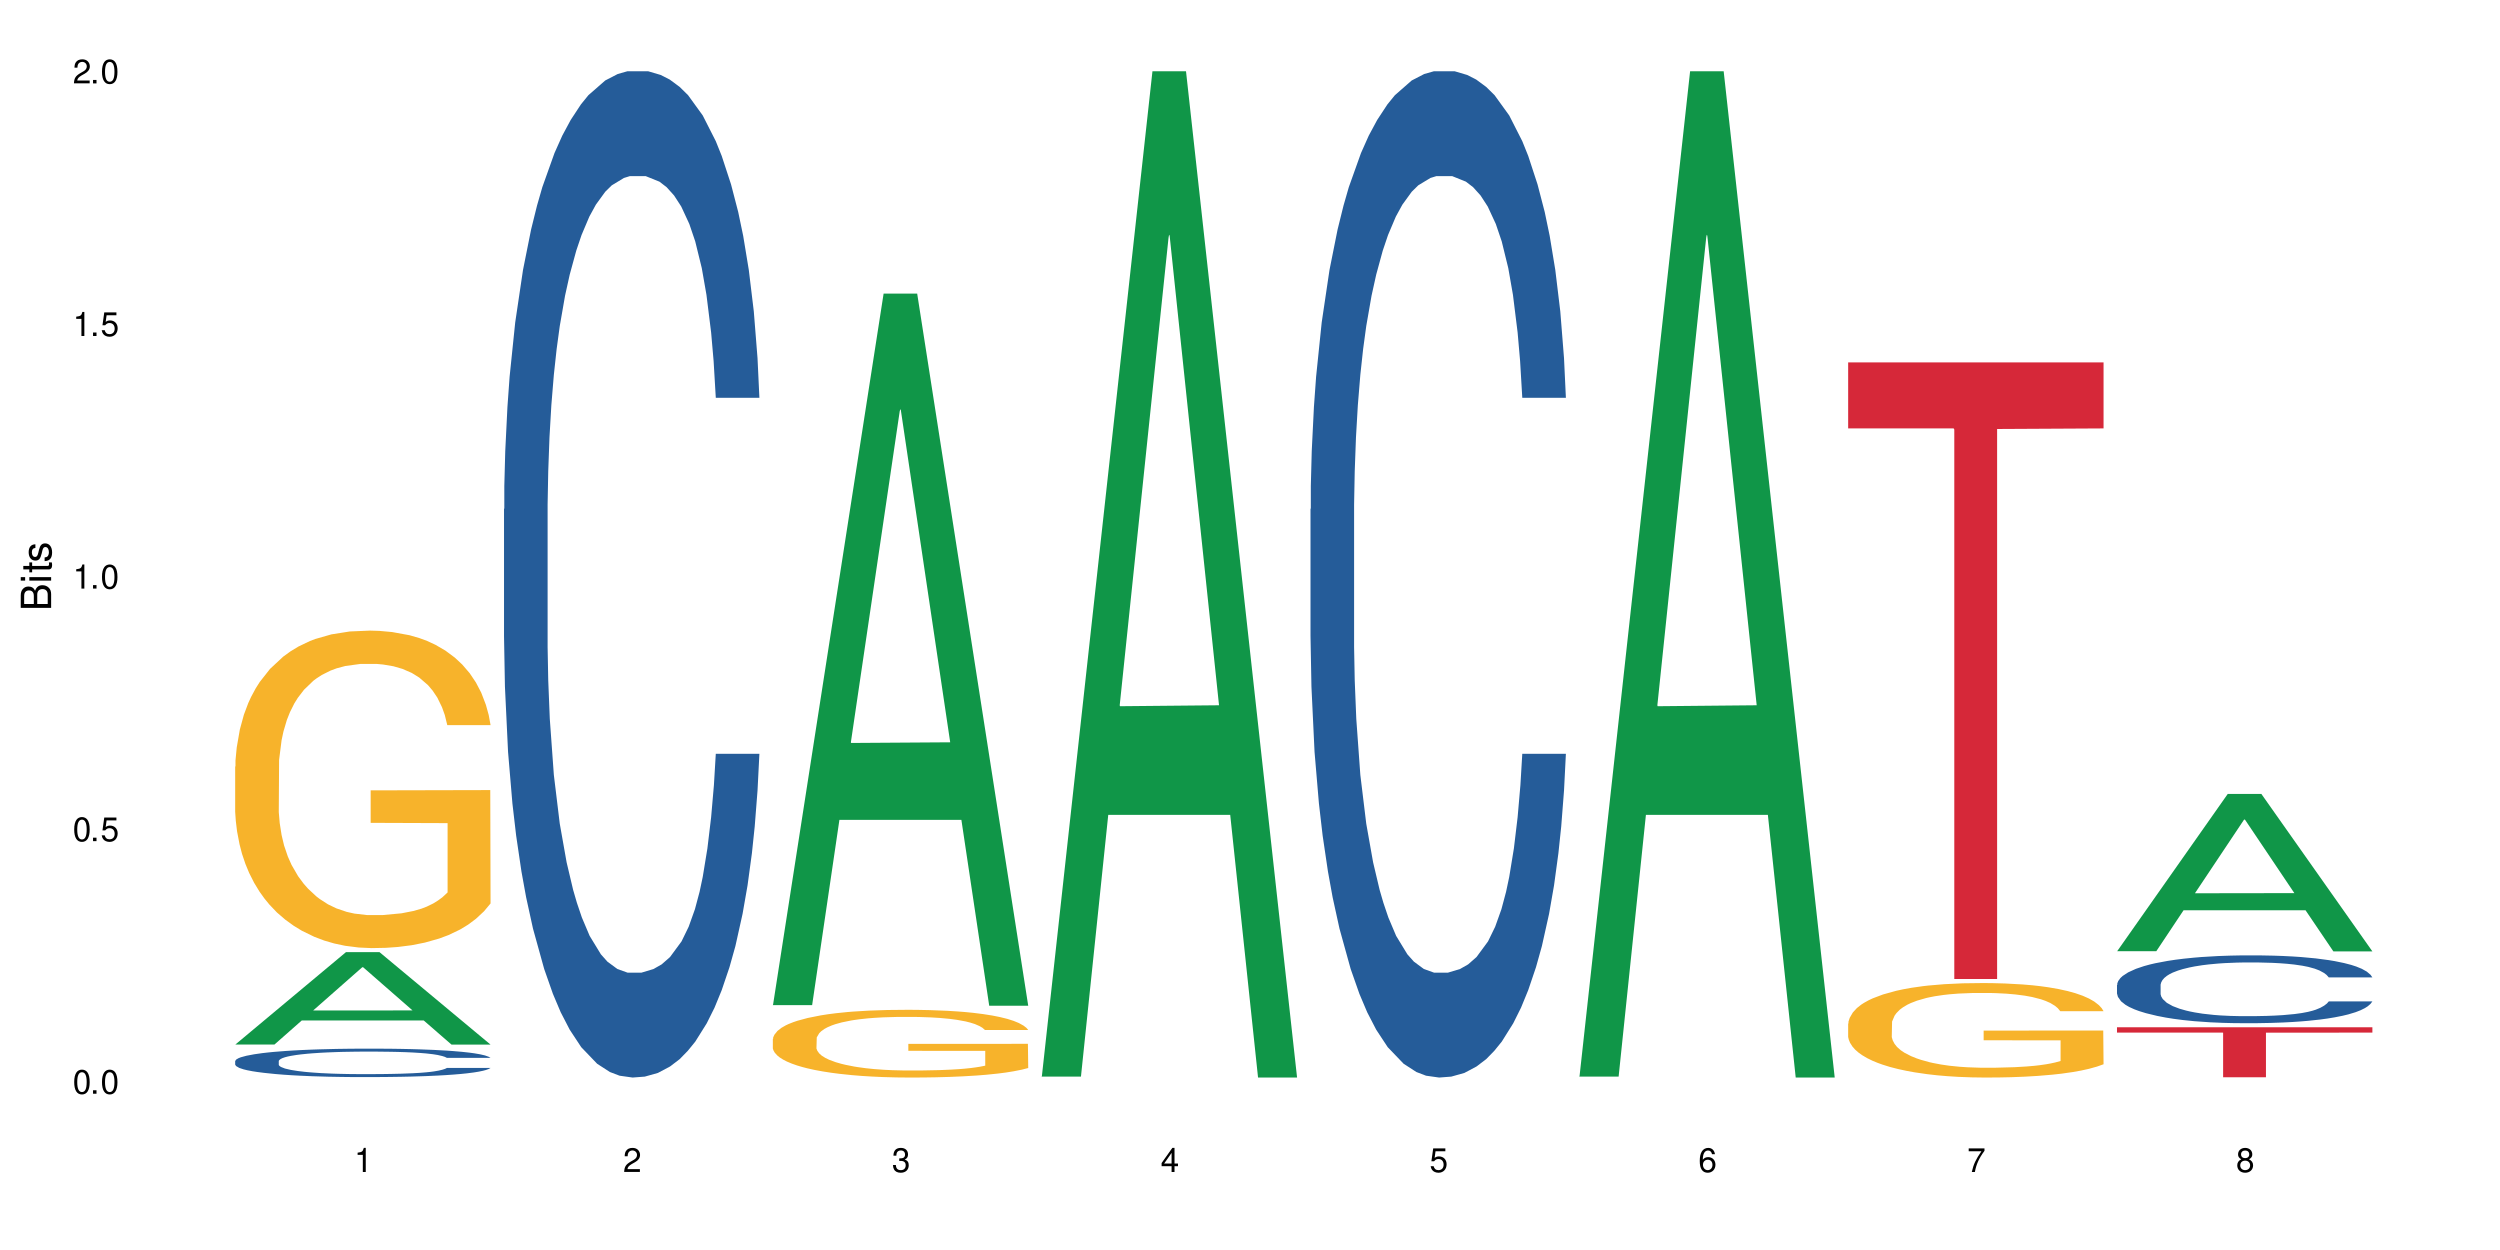 <?xml version="1.0" encoding="UTF-8"?>
<svg xmlns="http://www.w3.org/2000/svg" xmlns:xlink="http://www.w3.org/1999/xlink" width="720" height="360" viewBox="0 0 720 360">
<defs>
<g>
<g id="glyph-0-0">
</g>
<g id="glyph-0-1">
<path d="M 2.641 -6.938 C 2 -6.938 1.422 -6.656 1.078 -6.172 C 0.641 -5.562 0.406 -4.641 0.406 -3.359 C 0.406 -1.016 1.188 0.219 2.641 0.219 C 4.078 0.219 4.859 -1.016 4.859 -3.297 C 4.859 -4.641 4.656 -5.547 4.203 -6.172 C 3.844 -6.656 3.281 -6.938 2.641 -6.938 Z M 2.641 -6.188 C 3.547 -6.188 4 -5.25 4 -3.375 C 4 -1.406 3.562 -0.484 2.625 -0.484 C 1.734 -0.484 1.281 -1.438 1.281 -3.344 C 1.281 -5.25 1.734 -6.188 2.641 -6.188 Z M 2.641 -6.188 "/>
</g>
<g id="glyph-0-2">
<path d="M 1.828 -1 L 0.828 -1 L 0.828 0 L 1.828 0 Z M 1.828 -1 "/>
</g>
<g id="glyph-0-3">
<path d="M 4.562 -6.797 L 1.062 -6.797 L 0.547 -3.094 L 1.328 -3.094 C 1.719 -3.562 2.047 -3.734 2.578 -3.734 C 3.484 -3.734 4.062 -3.109 4.062 -2.094 C 4.062 -1.125 3.484 -0.531 2.578 -0.531 C 1.828 -0.531 1.375 -0.906 1.188 -1.672 L 0.328 -1.672 C 0.453 -1.109 0.547 -0.844 0.75 -0.594 C 1.125 -0.078 1.828 0.219 2.594 0.219 C 3.969 0.219 4.922 -0.781 4.922 -2.219 C 4.922 -3.562 4.031 -4.484 2.719 -4.484 C 2.25 -4.484 1.859 -4.359 1.469 -4.062 L 1.734 -5.969 L 4.562 -5.969 Z M 4.562 -6.797 "/>
</g>
<g id="glyph-0-4">
<path d="M 2.484 -4.938 L 2.484 0 L 3.328 0 L 3.328 -6.938 L 2.766 -6.938 C 2.469 -5.875 2.281 -5.734 0.984 -5.562 L 0.984 -4.938 Z M 2.484 -4.938 "/>
</g>
<g id="glyph-0-5">
<path d="M 4.859 -0.828 L 1.281 -0.828 C 1.359 -1.406 1.672 -1.781 2.5 -2.281 L 3.469 -2.828 C 4.406 -3.344 4.906 -4.062 4.906 -4.906 C 4.906 -5.484 4.672 -6.031 4.266 -6.406 C 3.859 -6.766 3.375 -6.938 2.719 -6.938 C 1.859 -6.938 1.219 -6.625 0.844 -6.031 C 0.609 -5.672 0.5 -5.234 0.484 -4.531 L 1.328 -4.531 C 1.359 -5.016 1.406 -5.281 1.531 -5.516 C 1.75 -5.938 2.188 -6.203 2.703 -6.203 C 3.469 -6.203 4.031 -5.641 4.031 -4.891 C 4.031 -4.344 3.719 -3.859 3.125 -3.516 L 2.234 -3 C 0.812 -2.172 0.406 -1.531 0.328 -0.016 L 4.859 -0.016 Z M 4.859 -0.828 "/>
</g>
<g id="glyph-0-6">
<path d="M 2.125 -3.188 L 2.578 -3.188 C 3.5 -3.188 3.984 -2.766 3.984 -1.922 C 3.984 -1.062 3.469 -0.531 2.594 -0.531 C 1.656 -0.531 1.203 -1 1.156 -2.016 L 0.312 -2.016 C 0.344 -1.453 0.438 -1.094 0.609 -0.781 C 0.953 -0.109 1.625 0.219 2.547 0.219 C 3.953 0.219 4.859 -0.625 4.859 -1.938 C 4.859 -2.828 4.516 -3.297 3.703 -3.594 C 4.344 -3.844 4.656 -4.328 4.656 -5.031 C 4.656 -6.219 3.875 -6.938 2.578 -6.938 C 1.203 -6.938 0.484 -6.172 0.453 -4.703 L 1.297 -4.703 C 1.312 -5.125 1.344 -5.359 1.453 -5.578 C 1.641 -5.969 2.062 -6.203 2.594 -6.203 C 3.344 -6.203 3.797 -5.75 3.797 -5 C 3.797 -4.516 3.609 -4.219 3.25 -4.047 C 3.016 -3.953 2.703 -3.922 2.125 -3.906 Z M 2.125 -3.188 "/>
</g>
<g id="glyph-0-7">
<path d="M 3.141 -1.672 L 3.141 0 L 3.984 0 L 3.984 -1.672 L 4.984 -1.672 L 4.984 -2.438 L 3.984 -2.438 L 3.984 -6.938 L 3.359 -6.938 L 0.266 -2.578 L 0.266 -1.672 Z M 3.141 -2.438 L 1 -2.438 L 3.141 -5.5 Z M 3.141 -2.438 "/>
</g>
<g id="glyph-0-8">
<path d="M 4.781 -5.125 C 4.609 -6.266 3.891 -6.938 2.844 -6.938 C 2.094 -6.938 1.422 -6.578 1.031 -5.953 C 0.594 -5.266 0.406 -4.422 0.406 -3.172 C 0.406 -2 0.578 -1.25 0.984 -0.641 C 1.359 -0.078 1.953 0.219 2.703 0.219 C 3.984 0.219 4.922 -0.75 4.922 -2.094 C 4.922 -3.375 4.062 -4.281 2.844 -4.281 C 2.172 -4.281 1.641 -4.031 1.281 -3.516 C 1.281 -5.234 1.828 -6.188 2.797 -6.188 C 3.391 -6.188 3.797 -5.797 3.938 -5.125 Z M 2.734 -3.531 C 3.547 -3.531 4.062 -2.953 4.062 -2.031 C 4.062 -1.156 3.484 -0.531 2.703 -0.531 C 1.922 -0.531 1.328 -1.188 1.328 -2.078 C 1.328 -2.938 1.906 -3.531 2.734 -3.531 Z M 2.734 -3.531 "/>
</g>
<g id="glyph-0-9">
<path d="M 4.984 -6.797 L 0.438 -6.797 L 0.438 -5.969 L 4.109 -5.969 C 2.5 -3.656 1.828 -2.234 1.328 0 L 2.219 0 C 2.594 -2.172 3.453 -4.047 4.984 -6.094 Z M 4.984 -6.797 "/>
</g>
<g id="glyph-0-10">
<path d="M 3.75 -3.656 C 4.469 -4.094 4.688 -4.438 4.688 -5.078 C 4.688 -6.172 3.844 -6.938 2.641 -6.938 C 1.438 -6.938 0.594 -6.172 0.594 -5.094 C 0.594 -4.438 0.812 -4.094 1.516 -3.656 C 0.734 -3.266 0.359 -2.703 0.359 -1.922 C 0.359 -0.656 1.281 0.219 2.641 0.219 C 3.984 0.219 4.922 -0.656 4.922 -1.922 C 4.922 -2.703 4.531 -3.266 3.75 -3.656 Z M 2.641 -6.188 C 3.359 -6.188 3.812 -5.75 3.812 -5.062 C 3.812 -4.406 3.344 -3.984 2.641 -3.984 C 1.922 -3.984 1.453 -4.406 1.453 -5.078 C 1.453 -5.75 1.922 -6.188 2.641 -6.188 Z M 2.641 -3.266 C 3.484 -3.266 4.062 -2.719 4.062 -1.906 C 4.062 -1.078 3.484 -0.531 2.625 -0.531 C 1.797 -0.531 1.219 -1.094 1.219 -1.906 C 1.219 -2.719 1.781 -3.266 2.641 -3.266 Z M 2.641 -3.266 "/>
</g>
<g id="glyph-1-0">
</g>
<g id="glyph-1-1">
<path d="M 0 -0.953 L 0 -4.891 C 0 -5.719 -0.234 -6.344 -0.734 -6.797 C -1.188 -7.234 -1.812 -7.469 -2.5 -7.469 C -3.547 -7.469 -4.188 -7 -4.625 -5.875 C -4.984 -6.688 -5.625 -7.094 -6.531 -7.094 C -7.172 -7.094 -7.734 -6.859 -8.141 -6.391 C -8.562 -5.922 -8.75 -5.344 -8.75 -4.5 L -8.75 -0.953 Z M -4.984 -2.062 L -7.766 -2.062 L -7.766 -4.219 C -7.766 -4.844 -7.688 -5.203 -7.453 -5.5 C -7.219 -5.812 -6.859 -5.969 -6.375 -5.969 C -5.891 -5.969 -5.531 -5.812 -5.297 -5.5 C -5.062 -5.203 -4.984 -4.844 -4.984 -4.219 Z M -0.984 -2.062 L -4 -2.062 L -4 -4.781 C -4 -5.766 -3.438 -6.359 -2.484 -6.359 C -1.547 -6.359 -0.984 -5.766 -0.984 -4.781 Z M -0.984 -2.062 "/>
</g>
<g id="glyph-1-2">
<path d="M -6.281 -1.797 L -6.281 -0.797 L 0 -0.797 L 0 -1.797 Z M -8.75 -1.797 L -8.75 -0.797 L -7.484 -0.797 L -7.484 -1.797 Z M -8.75 -1.797 "/>
</g>
<g id="glyph-1-3">
<path d="M -6.281 -3.047 L -6.281 -2.016 L -8.016 -2.016 L -8.016 -1.016 L -6.281 -1.016 L -6.281 -0.172 L -5.469 -0.172 L -5.469 -1.016 L -0.719 -1.016 C -0.078 -1.016 0.281 -1.453 0.281 -2.234 C 0.281 -2.5 0.25 -2.719 0.188 -3.047 L -0.641 -3.047 C -0.609 -2.906 -0.594 -2.766 -0.594 -2.562 C -0.594 -2.141 -0.719 -2.016 -1.156 -2.016 L -5.469 -2.016 L -5.469 -3.047 Z M -6.281 -3.047 "/>
</g>
<g id="glyph-1-4">
<path d="M -4.531 -5.25 C -5.766 -5.25 -6.469 -4.422 -6.469 -2.969 C -6.469 -1.516 -5.719 -0.562 -4.547 -0.562 C -3.562 -0.562 -3.094 -1.062 -2.734 -2.562 L -2.516 -3.484 C -2.344 -4.188 -2.094 -4.469 -1.641 -4.469 C -1.047 -4.469 -0.641 -3.875 -0.641 -3 C -0.641 -2.453 -0.797 -2 -1.062 -1.75 C -1.25 -1.594 -1.422 -1.531 -1.875 -1.469 L -1.875 -0.406 C -0.422 -0.453 0.281 -1.266 0.281 -2.922 C 0.281 -4.5 -0.5 -5.516 -1.719 -5.516 C -2.656 -5.516 -3.172 -4.984 -3.469 -3.734 L -3.703 -2.766 C -3.891 -1.953 -4.156 -1.609 -4.594 -1.609 C -5.188 -1.609 -5.547 -2.125 -5.547 -2.938 C -5.547 -3.75 -5.203 -4.172 -4.531 -4.203 Z M -4.531 -5.25 "/>
</g>
</g>
</defs>
<rect x="-72" y="-36" width="864" height="432" fill="rgb(100%, 100%, 100%)" fill-opacity="1"/>
<path fill-rule="nonzero" fill="rgb(6.275%, 58.824%, 28.235%)" fill-opacity="1" d="M 67.73 300.824 L 67.809 300.801 L 99.637 274.219 L 109.301 274.219 L 141.281 300.852 L 130.047 300.852 L 122.031 293.898 L 86.906 293.898 L 79.047 300.824 L 67.73 300.824 L 90.285 291.023 L 118.809 291 L 104.586 278.57 L 104.43 278.547 L 104.27 278.621 L 90.207 291 L 90.285 291.023 Z M 67.73 300.824 "/>
<path fill-rule="nonzero" fill="rgb(14.51%, 36.078%, 60%)" fill-opacity="1" d="M 67.73 305.578 L 67.82 305.57 L 67.82 305.391 L 68.09 305.105 L 68.719 304.746 L 69.344 304.5 L 70.961 304.059 L 73.203 303.633 L 75.535 303.301 L 77.238 303.109 L 78.766 302.957 L 82.262 302.68 L 84.504 302.539 L 86.926 302.41 L 89.887 302.285 L 92.039 302.211 L 96.883 302.09 L 100.469 302.039 L 103.25 302.016 L 109.262 302.016 L 112.848 302.043 L 115.449 302.082 L 118.32 302.141 L 120.742 302.211 L 124.957 302.375 L 128.727 302.582 L 130.43 302.703 L 133.121 302.934 L 135.184 303.16 L 136.617 303.355 L 138.234 303.633 L 139.668 303.969 L 140.746 304.352 L 141.281 304.672 L 128.727 304.672 L 128.098 304.371 L 127.379 304.141 L 126.035 303.832 L 124.688 303.617 L 122.805 303.398 L 121.102 303.258 L 118.77 303.113 L 116.707 303.023 L 114.555 302.957 L 112.488 302.914 L 108.543 302.867 L 103.969 302.867 L 102.266 302.883 L 98.766 302.941 L 96.883 302.996 L 94.191 303.102 L 92.309 303.199 L 90.066 303.348 L 88.539 303.473 L 86.656 303.668 L 85.312 303.84 L 83.785 304.09 L 82.891 304.273 L 82.082 304.484 L 81.363 304.73 L 80.828 304.992 L 80.469 305.27 L 80.289 305.539 L 80.289 306.699 L 80.469 306.969 L 80.918 307.285 L 82.082 307.742 L 83.785 308.137 L 85.762 308.453 L 87.645 308.676 L 88.719 308.781 L 90.156 308.898 L 92.398 309.051 L 95.629 309.199 L 97.512 309.258 L 100.383 309.32 L 103.34 309.348 L 107.289 309.348 L 110.785 309.32 L 113.117 309.281 L 115.539 309.223 L 118.859 309.094 L 120.922 308.977 L 122.715 308.832 L 124.062 308.691 L 124.957 308.57 L 126.305 308.34 L 127.379 308.086 L 128.188 307.824 L 128.727 307.566 L 141.281 307.566 L 140.746 307.867 L 139.938 308.16 L 139.129 308.375 L 137.875 308.637 L 136.441 308.871 L 134.375 309.133 L 132.672 309.305 L 130.43 309.492 L 128.367 309.633 L 126.125 309.762 L 122.805 309.91 L 120.652 309.984 L 118.32 310.055 L 115.539 310.113 L 112.043 310.164 L 108.273 310.195 L 104.777 310.203 L 101.008 310.188 L 98.227 310.156 L 94.551 310.09 L 89.977 309.957 L 86.656 309.812 L 84.055 309.672 L 81.812 309.523 L 79.301 309.32 L 76.074 308.988 L 74.098 308.734 L 72.754 308.527 L 71.23 308.234 L 70.152 307.973 L 68.898 307.555 L 68 307.023 L 67.73 306.609 Z M 67.73 305.578 "/>
<path fill-rule="nonzero" fill="rgb(96.863%, 70.196%, 16.863%)" fill-opacity="1" d="M 67.73 220.777 L 67.82 220.695 L 67.82 219.023 L 68.18 215.266 L 69.078 210.09 L 70.242 205.832 L 71.5 202.488 L 72.305 200.734 L 73.652 198.23 L 74.816 196.395 L 77.777 192.637 L 81.543 189.129 L 83.609 187.625 L 85.941 186.207 L 89.258 184.617 L 90.785 184.035 L 95.449 182.699 L 100.738 181.863 L 106.57 181.613 L 109.262 181.695 L 112.938 182.031 L 117.961 182.949 L 120.832 183.785 L 123.074 184.617 L 125.406 185.703 L 128.277 187.375 L 130.969 189.379 L 133.121 191.383 L 135.273 193.887 L 137.066 196.559 L 138.594 199.484 L 139.938 202.992 L 140.746 205.914 L 141.281 208.836 L 128.816 208.836 L 128.098 205.914 L 127.289 203.66 L 125.945 200.902 L 124.598 198.898 L 123.254 197.312 L 120.742 195.141 L 118.59 193.805 L 115.898 192.637 L 113.297 191.883 L 110.336 191.383 L 108.543 191.215 L 103.789 191.215 L 99.484 191.801 L 96.973 192.469 L 95.18 193.137 L 92.668 194.391 L 91.141 195.391 L 90.246 196.059 L 87.555 198.648 L 85.762 200.988 L 84.773 202.574 L 83.52 205.078 L 82.621 207.332 L 81.633 210.672 L 81.098 213.18 L 80.379 218.859 L 80.289 233.891 L 80.559 237.062 L 81.098 240.488 L 81.812 243.492 L 82.891 246.668 L 83.965 249.09 L 85.852 252.344 L 87.465 254.516 L 88.719 255.938 L 91.141 258.191 L 92.129 258.941 L 94.461 260.445 L 96.883 261.613 L 99.844 262.617 L 102.086 263.117 L 105.672 263.535 L 110.246 263.535 L 115.629 263.035 L 119.039 262.367 L 121.371 261.699 L 122.895 261.113 L 124.777 260.195 L 126.125 259.359 L 127.379 258.441 L 128.906 257.023 L 128.906 237.062 L 106.75 236.98 L 106.75 227.625 L 141.195 227.543 L 141.281 260.195 L 139.398 262.449 L 137.066 264.621 L 134.824 266.293 L 132.492 267.711 L 129.176 269.297 L 126.484 270.301 L 122.355 271.469 L 118.59 272.219 L 114.645 272.723 L 111.145 272.973 L 107.02 273.055 L 103.34 272.887 L 99.395 272.387 L 96.254 271.719 L 93.383 270.883 L 90.516 269.797 L 86.926 268.047 L 84.594 266.625 L 82.172 264.871 L 79.75 262.785 L 77.598 260.527 L 76.164 258.777 L 74.727 256.77 L 73.203 254.266 L 71.766 251.426 L 70.691 248.836 L 69.703 245.914 L 68.988 243.16 L 68.27 239.402 L 67.91 236.395 L 67.73 233.805 Z M 67.73 220.777 "/>
<path fill-rule="nonzero" fill="rgb(14.51%, 36.078%, 60%)" fill-opacity="1" d="M 145.156 146.621 L 145.242 146.355 L 145.242 140 L 145.512 129.934 L 146.141 117.215 L 146.77 108.477 L 148.383 92.844 L 150.625 77.746 L 152.957 66.09 L 154.664 59.203 L 156.188 53.902 L 159.684 44.102 L 161.93 39.07 L 164.352 34.566 L 167.309 30.062 L 169.461 27.414 L 174.305 23.176 L 177.895 21.32 L 180.676 20.527 L 186.684 20.527 L 190.273 21.586 L 192.875 22.91 L 195.742 25.031 L 198.164 27.414 L 202.383 33.242 L 206.148 40.66 L 207.852 44.898 L 210.543 53.109 L 212.605 61.055 L 214.043 67.945 L 215.656 77.746 L 217.094 89.668 L 218.168 103.176 L 218.707 114.566 L 206.148 114.566 L 205.52 103.973 L 204.805 95.758 L 203.457 84.898 L 202.113 77.215 L 200.23 69.535 L 198.523 64.5 L 196.191 59.469 L 194.129 56.289 L 191.977 53.902 L 189.914 52.316 L 185.969 50.727 L 181.391 50.727 L 179.688 51.254 L 176.191 53.375 L 174.305 55.23 L 171.613 58.938 L 169.73 62.383 L 167.488 67.68 L 165.965 72.184 L 164.082 79.07 L 162.734 85.164 L 161.211 93.906 L 160.312 100.527 L 159.508 107.945 L 158.789 116.688 L 158.25 125.957 L 157.891 135.762 L 157.711 145.297 L 157.711 186.355 L 157.891 195.895 L 158.34 207.02 L 159.508 223.18 L 161.211 237.219 L 163.184 248.344 L 165.066 256.293 L 166.145 260 L 167.578 264.238 L 169.82 269.535 L 173.051 274.836 L 174.934 276.953 L 177.805 279.074 L 180.766 280.133 L 184.711 280.133 L 188.211 279.074 L 190.543 277.75 L 192.965 275.629 L 196.281 271.125 L 198.344 266.887 L 200.141 261.855 L 201.484 256.82 L 202.383 252.582 L 203.727 244.371 L 204.805 235.363 L 205.609 226.094 L 206.148 217.086 L 218.707 217.086 L 218.168 227.684 L 217.359 238.012 L 216.555 245.695 L 215.297 254.969 L 213.863 263.18 L 211.801 272.449 L 210.094 278.543 L 207.852 285.168 L 205.789 290.199 L 203.547 294.703 L 200.23 300 L 198.074 302.648 L 195.742 305.035 L 192.965 307.152 L 189.465 309.008 L 185.699 310.066 L 182.199 310.332 L 178.434 309.801 L 175.652 308.742 L 171.973 306.359 L 167.398 301.59 L 164.082 296.559 L 161.48 291.523 L 159.238 286.227 L 156.727 279.074 L 153.496 267.418 L 151.523 258.41 L 150.176 250.992 L 148.652 240.664 L 147.574 231.391 L 146.32 216.555 L 145.422 197.746 L 145.156 183.18 Z M 145.156 146.621 "/>
<path fill-rule="nonzero" fill="rgb(6.275%, 58.824%, 28.235%)" fill-opacity="1" d="M 222.578 289.469 L 222.656 289.273 L 254.48 84.555 L 264.148 84.555 L 296.129 289.66 L 284.895 289.66 L 276.879 236.121 L 241.75 236.121 L 233.895 289.469 L 222.578 289.469 L 245.129 213.973 L 273.656 213.781 L 259.434 118.066 L 259.273 117.871 L 259.117 118.449 L 245.051 213.781 L 245.129 213.973 Z M 222.578 289.469 "/>
<path fill-rule="nonzero" fill="rgb(96.863%, 70.196%, 16.863%)" fill-opacity="1" d="M 222.578 299.18 L 222.668 299.16 L 222.668 298.805 L 223.027 298.004 L 223.922 296.898 L 225.09 295.992 L 226.344 295.277 L 227.152 294.902 L 228.496 294.371 L 229.664 293.977 L 232.625 293.176 L 236.391 292.426 L 238.453 292.105 L 240.785 291.805 L 244.105 291.465 L 245.629 291.34 L 250.293 291.055 L 255.586 290.879 L 261.418 290.824 L 264.109 290.84 L 267.785 290.914 L 272.809 291.109 L 275.68 291.289 L 277.922 291.465 L 280.254 291.695 L 283.125 292.055 L 285.816 292.48 L 287.969 292.91 L 290.121 293.441 L 291.914 294.012 L 293.438 294.637 L 294.785 295.387 L 295.59 296.008 L 296.129 296.633 L 283.66 296.633 L 282.945 296.008 L 282.137 295.527 L 280.793 294.938 L 279.445 294.512 L 278.102 294.172 L 275.59 293.711 L 273.438 293.426 L 270.746 293.176 L 268.145 293.016 L 265.184 292.91 L 263.391 292.871 L 258.637 292.871 L 254.332 292.996 L 251.82 293.141 L 250.023 293.281 L 247.512 293.551 L 245.988 293.762 L 245.094 293.906 L 242.402 294.457 L 240.605 294.957 L 239.621 295.297 L 238.363 295.832 L 237.469 296.312 L 236.48 297.023 L 235.941 297.559 L 235.227 298.77 L 235.137 301.977 L 235.406 302.652 L 235.941 303.383 L 236.66 304.027 L 237.738 304.703 L 238.812 305.219 L 240.695 305.914 L 242.312 306.379 L 243.566 306.68 L 245.988 307.16 L 246.977 307.32 L 249.309 307.641 L 251.73 307.891 L 254.691 308.105 L 256.934 308.211 L 260.52 308.301 L 265.094 308.301 L 270.477 308.195 L 273.887 308.051 L 276.219 307.91 L 277.742 307.785 L 279.625 307.59 L 280.973 307.41 L 282.227 307.215 L 283.75 306.91 L 283.75 302.652 L 261.598 302.637 L 261.598 300.641 L 296.039 300.621 L 296.129 307.59 L 294.246 308.07 L 291.914 308.531 L 289.672 308.891 L 287.34 309.191 L 284.02 309.531 L 281.328 309.746 L 277.203 309.992 L 273.438 310.152 L 269.488 310.262 L 265.992 310.316 L 261.867 310.332 L 258.188 310.297 L 254.242 310.191 L 251.102 310.047 L 248.23 309.871 L 245.359 309.637 L 241.773 309.262 L 239.441 308.961 L 237.02 308.586 L 234.598 308.141 L 232.445 307.66 L 231.008 307.285 L 229.574 306.859 L 228.051 306.324 L 226.613 305.719 L 225.539 305.164 L 224.551 304.543 L 223.832 303.953 L 223.117 303.152 L 222.758 302.512 L 222.578 301.957 Z M 222.578 299.18 "/>
<path fill-rule="nonzero" fill="rgb(6.275%, 58.824%, 28.235%)" fill-opacity="1" d="M 300 310.059 L 300.078 309.789 L 331.906 20.527 L 341.57 20.527 L 373.555 310.332 L 362.316 310.332 L 354.301 234.684 L 319.176 234.684 L 311.316 310.059 L 300 310.059 L 322.555 203.391 L 351.078 203.117 L 336.855 67.875 L 336.699 67.602 L 336.543 68.418 L 322.477 203.117 L 322.555 203.391 Z M 300 310.059 "/>
<path fill-rule="nonzero" fill="rgb(14.51%, 36.078%, 60%)" fill-opacity="1" d="M 377.426 146.621 L 377.516 146.355 L 377.516 140 L 377.781 129.934 L 378.41 117.215 L 379.039 108.477 L 380.652 92.844 L 382.895 77.746 L 385.227 66.09 L 386.934 59.203 L 388.457 53.902 L 391.957 44.102 L 394.199 39.07 L 396.621 34.566 L 399.578 30.062 L 401.734 27.414 L 406.574 23.176 L 410.164 21.32 L 412.945 20.527 L 418.953 20.527 L 422.543 21.586 L 425.145 22.91 L 428.016 25.031 L 430.438 27.414 L 434.652 33.242 L 438.418 40.66 L 440.125 44.898 L 442.812 53.109 L 444.879 61.055 L 446.312 67.945 L 447.926 77.746 L 449.363 89.668 L 450.438 103.176 L 450.977 114.566 L 438.418 114.566 L 437.789 103.973 L 437.074 95.758 L 435.727 84.898 L 434.383 77.215 L 432.5 69.535 L 430.793 64.5 L 428.461 59.469 L 426.398 56.289 L 424.246 53.902 L 422.184 52.316 L 418.238 50.727 L 413.664 50.727 L 411.957 51.254 L 408.461 53.375 L 406.574 55.23 L 403.887 58.938 L 402 62.383 L 399.758 67.68 L 398.234 72.184 L 396.352 79.07 L 395.004 85.164 L 393.48 93.906 L 392.582 100.527 L 391.777 107.945 L 391.059 116.688 L 390.52 125.957 L 390.16 135.762 L 389.98 145.297 L 389.98 186.355 L 390.16 195.895 L 390.609 207.02 L 391.777 223.18 L 393.48 237.219 L 395.453 248.344 L 397.336 256.293 L 398.414 260 L 399.848 264.238 L 402.09 269.535 L 405.32 274.836 L 407.203 276.953 L 410.074 279.074 L 413.035 280.133 L 416.98 280.133 L 420.48 279.074 L 422.812 277.75 L 425.234 275.629 L 428.551 271.125 L 430.613 266.887 L 432.41 261.855 L 433.754 256.82 L 434.652 252.582 L 435.996 244.371 L 437.074 235.363 L 437.879 226.094 L 438.418 217.086 L 450.977 217.086 L 450.438 227.684 L 449.633 238.012 L 448.824 245.695 L 447.566 254.969 L 446.133 263.18 L 444.07 272.449 L 442.367 278.543 L 440.125 285.168 L 438.059 290.199 L 435.816 294.703 L 432.5 300 L 430.348 302.648 L 428.016 305.035 L 425.234 307.152 L 421.734 309.008 L 417.969 310.066 L 414.469 310.332 L 410.703 309.801 L 407.922 308.742 L 404.242 306.359 L 399.668 301.59 L 396.352 296.559 L 393.75 291.523 L 391.508 286.227 L 388.996 279.074 L 385.766 267.418 L 383.793 258.41 L 382.449 250.992 L 380.922 240.664 L 379.848 231.391 L 378.59 216.555 L 377.695 197.746 L 377.426 183.18 Z M 377.426 146.621 "/>
<path fill-rule="nonzero" fill="rgb(6.275%, 58.824%, 28.235%)" fill-opacity="1" d="M 454.848 310.059 L 454.926 309.789 L 486.75 20.527 L 496.418 20.527 L 528.398 310.332 L 517.164 310.332 L 509.148 234.684 L 474.023 234.684 L 466.164 310.059 L 454.848 310.059 L 477.402 203.391 L 505.926 203.117 L 491.703 67.875 L 491.547 67.602 L 491.387 68.418 L 477.32 203.117 L 477.402 203.391 Z M 454.848 310.059 "/>
<path fill-rule="nonzero" fill="rgb(96.863%, 70.196%, 16.863%)" fill-opacity="1" d="M 532.27 294.777 L 532.359 294.75 L 532.359 294.254 L 532.719 293.137 L 533.617 291.594 L 534.781 290.328 L 536.039 289.332 L 536.844 288.812 L 538.191 288.066 L 539.355 287.52 L 542.316 286.402 L 546.086 285.355 L 548.148 284.91 L 550.48 284.488 L 553.797 284.016 L 555.324 283.84 L 559.988 283.445 L 565.281 283.195 L 571.109 283.121 L 573.801 283.145 L 577.48 283.246 L 582.5 283.52 L 585.371 283.766 L 587.613 284.016 L 589.945 284.34 L 592.816 284.836 L 595.508 285.43 L 597.66 286.027 L 599.812 286.773 L 601.609 287.57 L 603.133 288.438 L 604.477 289.48 L 605.285 290.352 L 605.824 291.223 L 593.355 291.223 L 592.637 290.352 L 591.832 289.68 L 590.484 288.859 L 589.141 288.266 L 587.793 287.793 L 585.281 287.145 L 583.129 286.75 L 580.438 286.402 L 577.836 286.176 L 574.879 286.027 L 573.082 285.977 L 568.328 285.977 L 564.023 286.152 L 561.512 286.352 L 559.719 286.551 L 557.207 286.922 L 555.684 287.223 L 554.785 287.418 L 552.094 288.191 L 550.301 288.887 L 549.312 289.359 L 548.059 290.105 L 547.16 290.773 L 546.176 291.77 L 545.637 292.516 L 544.918 294.203 L 544.828 298.676 L 545.098 299.621 L 545.637 300.641 L 546.355 301.535 L 547.43 302.48 L 548.508 303.199 L 550.391 304.168 L 552.004 304.816 L 553.262 305.238 L 555.684 305.91 L 556.668 306.133 L 559 306.578 L 561.422 306.93 L 564.383 307.227 L 566.625 307.375 L 570.215 307.5 L 574.789 307.5 L 580.168 307.352 L 583.578 307.152 L 585.91 306.953 L 587.434 306.777 L 589.32 306.504 L 590.664 306.258 L 591.922 305.984 L 593.445 305.562 L 593.445 299.621 L 571.289 299.598 L 571.289 296.812 L 605.734 296.789 L 605.824 306.504 L 603.941 307.176 L 601.609 307.824 L 599.363 308.32 L 597.031 308.742 L 593.715 309.215 L 591.023 309.512 L 586.898 309.859 L 583.129 310.082 L 579.184 310.234 L 575.684 310.309 L 571.559 310.332 L 567.883 310.281 L 563.934 310.133 L 560.797 309.934 L 557.926 309.688 L 555.055 309.363 L 551.465 308.84 L 549.133 308.418 L 546.711 307.898 L 544.289 307.277 L 542.137 306.605 L 540.703 306.082 L 539.266 305.488 L 537.742 304.742 L 536.309 303.895 L 535.23 303.125 L 534.246 302.254 L 533.527 301.438 L 532.809 300.316 L 532.449 299.422 L 532.27 298.652 Z M 532.27 294.777 "/>
<path fill-rule="nonzero" fill="rgb(83.922%, 15.686%, 22.353%)" fill-opacity="1" d="M 532.27 104.375 L 605.824 104.375 L 605.824 123.383 L 575.168 123.551 L 575.168 281.957 L 562.836 281.957 L 562.836 123.715 L 562.656 123.383 L 532.27 123.383 Z M 532.27 104.375 "/>
<path fill-rule="nonzero" fill="rgb(6.275%, 58.824%, 28.235%)" fill-opacity="1" d="M 609.695 273.953 L 609.773 273.91 L 641.598 228.645 L 651.266 228.645 L 683.246 273.996 L 672.008 273.996 L 663.996 262.156 L 628.867 262.156 L 621.012 273.953 L 609.695 273.953 L 632.246 257.262 L 660.773 257.219 L 646.551 236.055 L 646.391 236.012 L 646.234 236.137 L 632.168 257.219 L 632.246 257.262 Z M 609.695 273.953 "/>
<path fill-rule="nonzero" fill="rgb(14.51%, 36.078%, 60%)" fill-opacity="1" d="M 609.695 283.656 L 609.785 283.641 L 609.785 283.211 L 610.055 282.531 L 610.68 281.676 L 611.309 281.086 L 612.922 280.035 L 615.164 279.016 L 617.5 278.23 L 619.203 277.766 L 620.727 277.41 L 624.227 276.75 L 626.469 276.41 L 628.891 276.105 L 631.852 275.805 L 634.004 275.625 L 638.848 275.34 L 642.434 275.215 L 645.215 275.16 L 651.223 275.16 L 654.812 275.23 L 657.414 275.32 L 660.285 275.465 L 662.707 275.625 L 666.922 276.016 L 670.688 276.516 L 672.395 276.801 L 675.086 277.355 L 677.148 277.891 L 678.582 278.355 L 680.195 279.016 L 681.633 279.82 L 682.707 280.73 L 683.246 281.496 L 670.688 281.496 L 670.062 280.785 L 669.344 280.23 L 667.996 279.496 L 666.652 278.98 L 664.77 278.461 L 663.066 278.125 L 660.734 277.785 L 658.668 277.57 L 656.516 277.41 L 654.453 277.301 L 650.508 277.195 L 645.934 277.195 L 644.227 277.23 L 640.73 277.375 L 638.848 277.5 L 636.156 277.75 L 634.273 277.98 L 632.027 278.336 L 630.504 278.641 L 628.621 279.105 L 627.273 279.516 L 625.75 280.105 L 624.852 280.551 L 624.047 281.051 L 623.328 281.641 L 622.789 282.266 L 622.43 282.926 L 622.254 283.566 L 622.254 286.336 L 622.43 286.977 L 622.879 287.727 L 624.047 288.816 L 625.75 289.762 L 627.723 290.512 L 629.605 291.047 L 630.684 291.297 L 632.117 291.582 L 634.363 291.941 L 637.59 292.297 L 639.473 292.441 L 642.344 292.582 L 645.305 292.652 L 649.25 292.652 L 652.75 292.582 L 655.082 292.492 L 657.504 292.352 L 660.82 292.047 L 662.887 291.762 L 664.68 291.422 L 666.023 291.082 L 666.922 290.797 L 668.266 290.242 L 669.344 289.637 L 670.152 289.012 L 670.688 288.406 L 683.246 288.406 L 682.707 289.121 L 681.902 289.816 L 681.094 290.332 L 679.84 290.957 L 678.402 291.512 L 676.34 292.137 L 674.637 292.547 L 672.395 292.992 L 670.332 293.332 L 668.086 293.637 L 664.77 293.992 L 662.617 294.172 L 660.285 294.332 L 657.504 294.477 L 654.004 294.602 L 650.238 294.672 L 646.738 294.688 L 642.973 294.652 L 640.191 294.582 L 636.516 294.422 L 631.941 294.102 L 628.621 293.762 L 626.02 293.422 L 623.777 293.066 L 621.266 292.582 L 618.035 291.797 L 616.062 291.191 L 614.719 290.691 L 613.191 289.996 L 612.117 289.371 L 610.859 288.371 L 609.965 287.102 L 609.695 286.121 Z M 609.695 283.656 "/>
<path fill-rule="nonzero" fill="rgb(83.922%, 15.686%, 22.353%)" fill-opacity="1" d="M 609.695 295.852 L 683.246 295.852 L 683.246 297.395 L 652.594 297.406 L 652.594 310.25 L 640.258 310.25 L 640.258 297.422 L 640.082 297.395 L 609.695 297.395 Z M 609.695 295.852 "/>
<g fill="rgb(0%, 0%, 0%)" fill-opacity="1">
<use xlink:href="#glyph-0-1" x="20.965" y="314.993"/>
<use xlink:href="#glyph-0-2" x="25.965" y="314.993"/>
<use xlink:href="#glyph-0-1" x="28.965" y="314.993"/>
</g>
<g fill="rgb(0%, 0%, 0%)" fill-opacity="1">
<use xlink:href="#glyph-0-1" x="20.965" y="242.251"/>
<use xlink:href="#glyph-0-2" x="25.965" y="242.251"/>
<use xlink:href="#glyph-0-3" x="28.965" y="242.251"/>
</g>
<g fill="rgb(0%, 0%, 0%)" fill-opacity="1">
<use xlink:href="#glyph-0-4" x="20.965" y="169.509"/>
<use xlink:href="#glyph-0-2" x="25.965" y="169.509"/>
<use xlink:href="#glyph-0-1" x="28.965" y="169.509"/>
</g>
<g fill="rgb(0%, 0%, 0%)" fill-opacity="1">
<use xlink:href="#glyph-0-4" x="20.965" y="96.767"/>
<use xlink:href="#glyph-0-2" x="25.965" y="96.767"/>
<use xlink:href="#glyph-0-3" x="28.965" y="96.767"/>
</g>
<g fill="rgb(0%, 0%, 0%)" fill-opacity="1">
<use xlink:href="#glyph-0-5" x="20.965" y="24.024"/>
<use xlink:href="#glyph-0-2" x="25.965" y="24.024"/>
<use xlink:href="#glyph-0-1" x="28.965" y="24.024"/>
</g>
<g fill="rgb(0%, 0%, 0%)" fill-opacity="1">
<use xlink:href="#glyph-0-4" x="102.008" y="337.532"/>
</g>
<g fill="rgb(0%, 0%, 0%)" fill-opacity="1">
<use xlink:href="#glyph-0-5" x="179.43" y="337.532"/>
</g>
<g fill="rgb(0%, 0%, 0%)" fill-opacity="1">
<use xlink:href="#glyph-0-6" x="256.855" y="337.532"/>
</g>
<g fill="rgb(0%, 0%, 0%)" fill-opacity="1">
<use xlink:href="#glyph-0-7" x="334.277" y="337.532"/>
</g>
<g fill="rgb(0%, 0%, 0%)" fill-opacity="1">
<use xlink:href="#glyph-0-3" x="411.699" y="337.532"/>
</g>
<g fill="rgb(0%, 0%, 0%)" fill-opacity="1">
<use xlink:href="#glyph-0-8" x="489.125" y="337.532"/>
</g>
<g fill="rgb(0%, 0%, 0%)" fill-opacity="1">
<use xlink:href="#glyph-0-9" x="566.547" y="337.532"/>
</g>
<g fill="rgb(0%, 0%, 0%)" fill-opacity="1">
<use xlink:href="#glyph-0-10" x="643.969" y="337.532"/>
</g>
<g fill="rgb(0%, 0%, 0%)" fill-opacity="1">
<use xlink:href="#glyph-1-1" x="14.725" y="176.012"/>
<use xlink:href="#glyph-1-2" x="14.725" y="168.012"/>
<use xlink:href="#glyph-1-3" x="14.725" y="165.012"/>
<use xlink:href="#glyph-1-4" x="14.725" y="162.012"/>
</g>
</svg>

